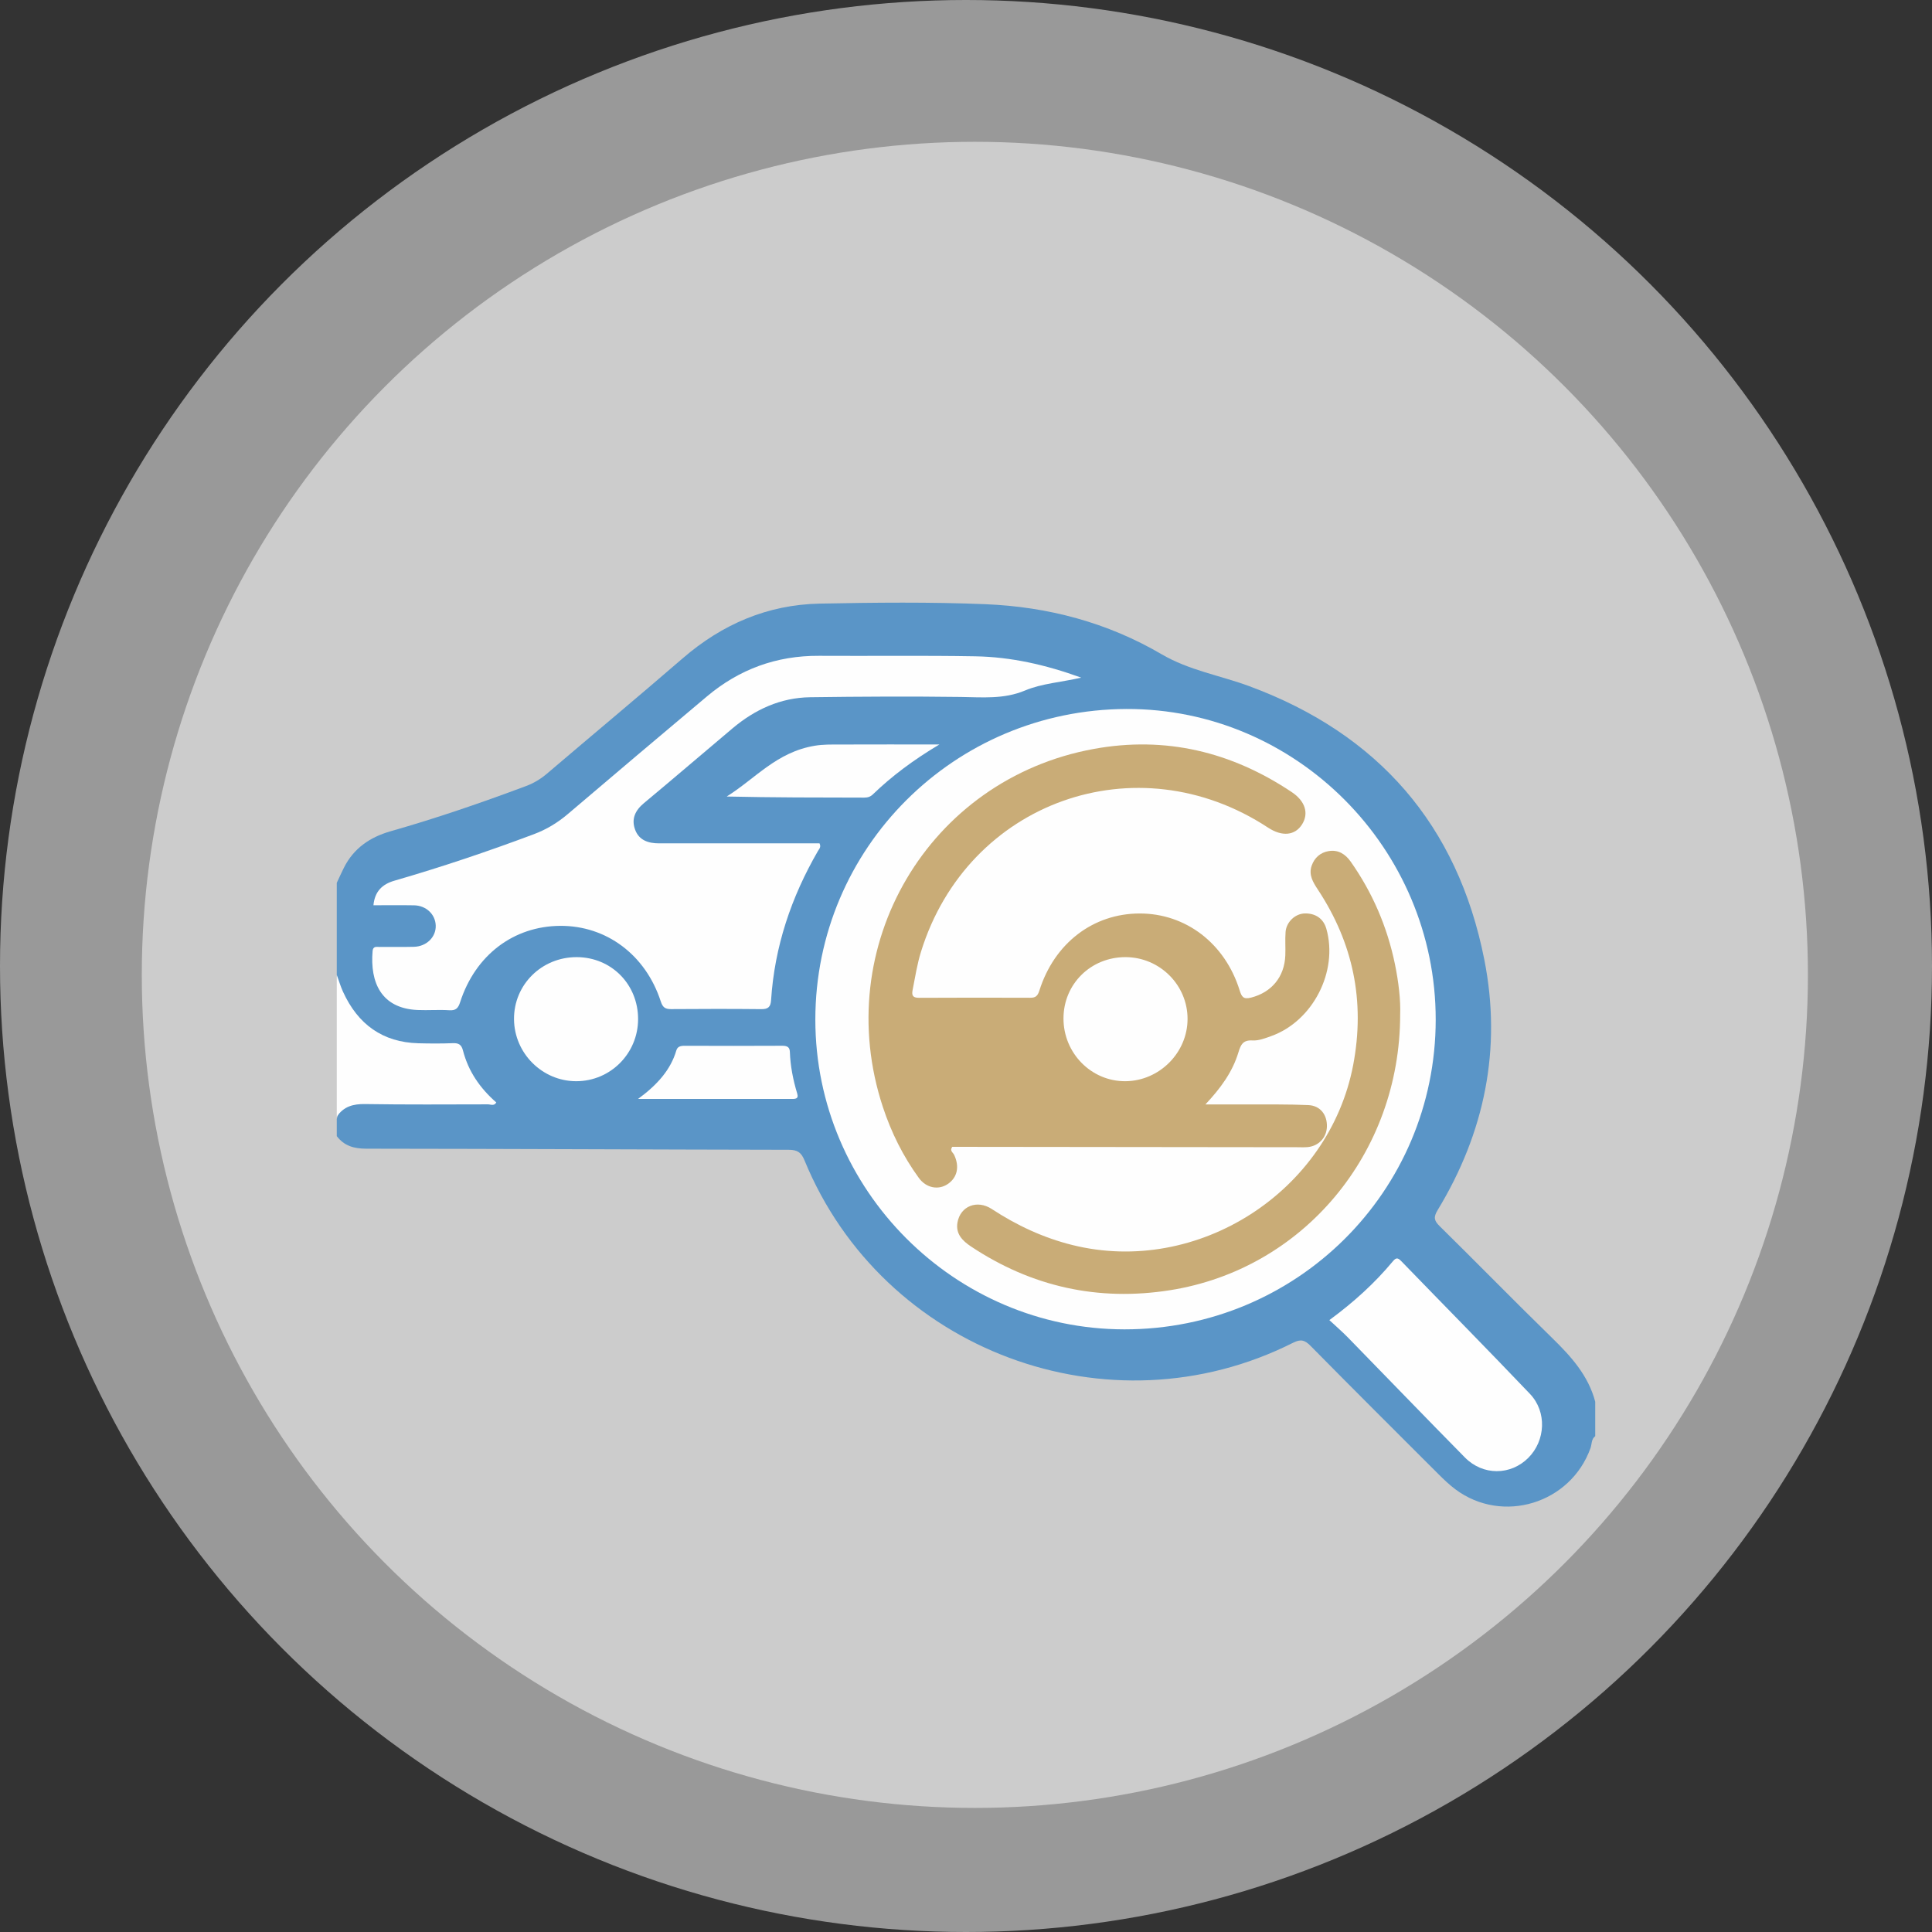 <?xml version="1.0" encoding="UTF-8"?>
<svg width="109px" height="109px" viewBox="0 0 109 109" version="1.1" xmlns="http://www.w3.org/2000/svg" xmlns:xlink="http://www.w3.org/1999/xlink">
    <rect x="0" y="0" width="109" height="109" fill="#333333" stroke="none"/>
    <title>Group 35</title>
    <g id="Page-1" stroke="none" stroke-width="1" fill="none" fill-rule="evenodd">
        <g id="www.sbbiler.dk" transform="translate(-491, -597)">
            <g id="Group-35" transform="translate(491, 597)">
                <circle id="Oval-Copy-6" fill-opacity="0.5" fill="#FFFFFF" cx="54.5" cy="54.5" r="54.5"></circle>
                <circle id="Oval" fill-opacity="0.5" fill="#FFFFFF" cx="55" cy="55" r="47"></circle>
                <path d="M19.401,48.959 C19.954,47.857 20.872,47.231 22.037,46.898 C24.622,46.161 27.163,45.29 29.68,44.347 C30.117,44.183 30.501,43.952 30.858,43.648 C33.407,41.476 35.982,39.332 38.516,37.142 C40.745,35.215 43.305,34.114 46.245,34.055 C49.363,33.993 52.484,33.96 55.603,34.088 C59.136,34.234 62.482,35.123 65.529,36.908 C67.096,37.826 68.839,38.105 70.486,38.714 C77.749,41.402 82.236,46.535 83.742,54.139 C84.738,59.162 83.764,63.897 81.109,68.272 C80.868,68.669 80.903,68.862 81.222,69.176 C83.347,71.267 85.431,73.401 87.566,75.483 C88.633,76.523 89.608,77.598 90,79.083 L90,81.025 C89.774,81.193 89.813,81.473 89.733,81.698 C88.615,84.827 84.77,86.011 82.112,84.025 C81.762,83.764 81.444,83.457 81.134,83.148 C78.73,80.748 76.324,78.35 73.939,75.931 C73.615,75.602 73.388,75.537 72.955,75.755 C62.582,80.984 49.8,76.215 45.391,65.47 C45.203,65.011 44.985,64.87 44.499,64.869 C36.553,64.856 28.607,64.814 20.66,64.807 C19.966,64.806 19.42,64.649 19,64.099 L19,63.127 C19.18,62.403 19.724,62.245 20.371,62.244 C22.56,62.239 24.75,62.244 26.939,62.24 C27.191,62.24 27.445,62.267 27.707,62.212 C27.783,62.005 27.587,61.94 27.495,61.835 C26.968,61.244 26.524,60.599 26.284,59.84 C26.129,59.348 25.836,59.132 25.317,59.152 C24.719,59.175 24.118,59.182 23.52,59.15 C21.562,59.047 20.227,57.989 19.288,56.343 C19.065,55.952 19.149,55.489 19,55.08 C19,53.323 19,51.566 19,49.808 C19.133,49.525 19.261,49.239 19.401,48.959 Z" id="Fill-7" fill="#5A95C7"></path>
                <path d="M19,55 C19.115,55.316 19.211,55.641 19.349,55.946 C20.19,57.796 21.589,58.804 23.601,58.859 C24.25,58.876 24.901,58.88 25.549,58.854 C25.866,58.841 26.034,58.932 26.117,59.257 C26.421,60.449 27.091,61.403 28,62.199 C27.877,62.418 27.678,62.304 27.525,62.305 C25.217,62.31 22.909,62.325 20.602,62.289 C19.932,62.278 19.39,62.42 19,63 C19,60.333 19,57.667 19,55" id="Fill-9" fill="#FEFEFE"></path>
                <path d="M46,57.52 C46.003,47.851 53.832,40.036 63.547,40 C73.129,39.965 81.005,47.875 81,57.528 C80.995,67.215 73.16,75.008 63.437,75 C53.85,74.992 45.997,67.119 46,57.52" id="Fill-11" fill="#FEFEFE"></path>
                <path d="M61,38.231 C59.851,38.497 58.786,38.556 57.824,38.959 C56.636,39.457 55.422,39.338 54.188,39.321 C51.362,39.284 48.534,39.299 45.707,39.337 C44.039,39.36 42.595,40.027 41.331,41.089 C39.662,42.493 38.008,43.915 36.331,45.31 C35.83,45.726 35.607,46.214 35.836,46.819 C36.059,47.411 36.582,47.58 37.178,47.58 C39.959,47.578 42.741,47.579 45.522,47.579 C45.769,47.579 46.017,47.579 46.234,47.579 C46.34,47.793 46.215,47.895 46.15,48.007 C44.639,50.617 43.699,53.406 43.503,56.426 C43.479,56.799 43.346,56.938 42.957,56.934 C41.256,56.916 39.555,56.92 37.854,56.932 C37.526,56.934 37.387,56.83 37.28,56.501 C36.426,53.869 34.209,52.217 31.602,52.235 C28.968,52.253 26.813,53.891 25.959,56.544 C25.855,56.868 25.725,57.022 25.351,56.997 C24.756,56.958 24.155,57.009 23.558,56.983 C21.503,56.891 20.872,55.422 21.021,53.657 C21.046,53.363 21.253,53.427 21.422,53.426 C22.066,53.419 22.71,53.434 23.353,53.417 C24.07,53.399 24.606,52.861 24.583,52.214 C24.56,51.581 24.043,51.088 23.356,51.076 C22.602,51.063 21.847,51.073 21.069,51.073 C21.144,50.288 21.57,49.884 22.252,49.687 C24.908,48.919 27.526,48.037 30.115,47.066 C30.833,46.797 31.464,46.415 32.048,45.917 C34.651,43.698 37.266,41.493 39.884,39.291 C41.706,37.758 43.807,36.987 46.2,37 C49.142,37.017 52.085,36.976 55.027,37.028 C57.029,37.064 58.972,37.496 61,38.231" id="Fill-13" fill="#FEFEFE"></path>
                <path d="M75,74.478 C76.378,73.465 77.554,72.397 78.581,71.163 C78.76,70.947 78.862,70.95 79.053,71.147 C81.473,73.647 83.917,76.121 86.317,78.64 C87.285,79.656 87.197,81.279 86.223,82.251 C85.226,83.246 83.665,83.261 82.647,82.228 C80.433,79.983 78.245,77.709 76.042,75.453 C75.719,75.122 75.368,74.821 75,74.478" id="Fill-15" fill="#FEFEFE"></path>
                <path d="M36,57.501 C35.996,59.436 34.438,60.999 32.512,61 C30.597,61.001 29.016,59.429 29,57.506 C28.983,55.554 30.563,53.992 32.544,54 C34.495,54.008 36.004,55.537 36,57.501" id="Fill-17" fill="#FEFEFE"></path>
                <path d="M53,42.001 C51.517,42.884 50.313,43.789 49.245,44.818 C49.109,44.949 48.962,45 48.756,45 C46.182,44.996 43.607,44.997 41,44.938 C42.618,43.927 43.812,42.431 45.97,42.073 C46.443,41.994 46.911,42.005 47.382,42.004 C49.193,41.997 51.004,42.001 53,42.001" id="Fill-19" fill="#FEFEFE"></path>
                <path d="M36,61.998 C37.105,61.189 37.842,60.338 38.157,59.266 C38.221,59.051 38.38,59.001 38.627,59.001 C40.463,59.008 42.299,59.01 44.135,59 C44.453,58.998 44.554,59.111 44.563,59.348 C44.591,60.143 44.743,60.923 44.976,61.691 C45.075,62.019 44.858,62 44.601,62 C41.788,61.998 38.975,61.998 36,61.998" id="Fill-21" fill="#FEFEFE"></path>
                <path d="M68.008,62.309 C68.822,62.309 69.637,62.306 70.451,62.31 C71.574,62.316 72.699,62.296 73.82,62.348 C74.493,62.38 74.883,62.898 74.862,63.568 C74.842,64.176 74.405,64.652 73.788,64.716 C73.584,64.738 73.376,64.724 73.17,64.724 C66.932,64.717 60.695,64.71 54.458,64.703 C54.207,64.702 53.956,64.703 53.724,64.703 C53.566,64.923 53.766,65.021 53.828,65.15 C54.146,65.81 54.016,66.433 53.471,66.801 C52.944,67.156 52.258,67.033 51.837,66.454 C50.951,65.235 50.285,63.896 49.811,62.459 C46.824,53.398 52.374,43.957 61.71,42.253 C65.751,41.516 69.469,42.409 72.879,44.689 C73.643,45.199 73.849,45.89 73.462,46.507 C73.063,47.144 72.333,47.214 71.539,46.692 C64.126,41.821 54.591,45.23 51.964,53.687 C51.743,54.396 51.631,55.127 51.488,55.853 C51.42,56.197 51.528,56.297 51.868,56.295 C53.955,56.283 56.041,56.285 58.128,56.292 C58.427,56.294 58.544,56.189 58.641,55.882 C59.489,53.208 61.672,51.544 64.29,51.537 C66.897,51.53 69.116,53.224 69.94,55.878 C70.054,56.244 70.153,56.394 70.584,56.283 C71.728,55.99 72.466,55.131 72.515,53.903 C72.533,53.462 72.496,53.018 72.53,52.579 C72.573,52.016 73.075,51.537 73.636,51.534 C74.222,51.53 74.667,51.825 74.83,52.399 C75.513,54.804 74.069,57.609 71.727,58.451 C71.385,58.574 71.016,58.721 70.668,58.7 C70.133,58.669 70.005,58.924 69.868,59.378 C69.532,60.487 68.866,61.394 68.008,62.309" id="Fill-23" fill="#C9AC77"></path>
                <path d="M66.007,72.792 C61.966,73.429 58.205,72.602 54.784,70.326 C54.293,69.999 53.906,69.605 54.02,68.965 C54.183,68.048 55.124,67.667 55.954,68.21 C57.363,69.133 58.857,69.832 60.498,70.241 C67.57,72.001 74.99,67.234 76.347,60.07 C77.024,56.496 76.347,53.213 74.351,50.189 C74.073,49.767 73.821,49.353 74.003,48.837 C74.16,48.39 74.498,48.092 74.964,48.017 C75.498,47.931 75.9,48.179 76.206,48.615 C77.436,50.364 78.261,52.286 78.696,54.376 C78.909,55.402 79.026,56.438 78.995,57.229 C78.995,65.098 73.502,71.61 66.007,72.792 Z" id="Fill-25" fill="#C9AC77"></path>
                <path d="M63.505,54 C65.432,54.006 67.002,55.573 67,57.488 C66.998,59.391 65.411,60.983 63.5,61 C61.57,61.017 59.992,59.415 60,57.447 C60.008,55.508 61.547,53.994 63.505,54" id="Fill-29" fill="#FEFEFE"></path>
            </g>
        </g>
    </g>
</svg>